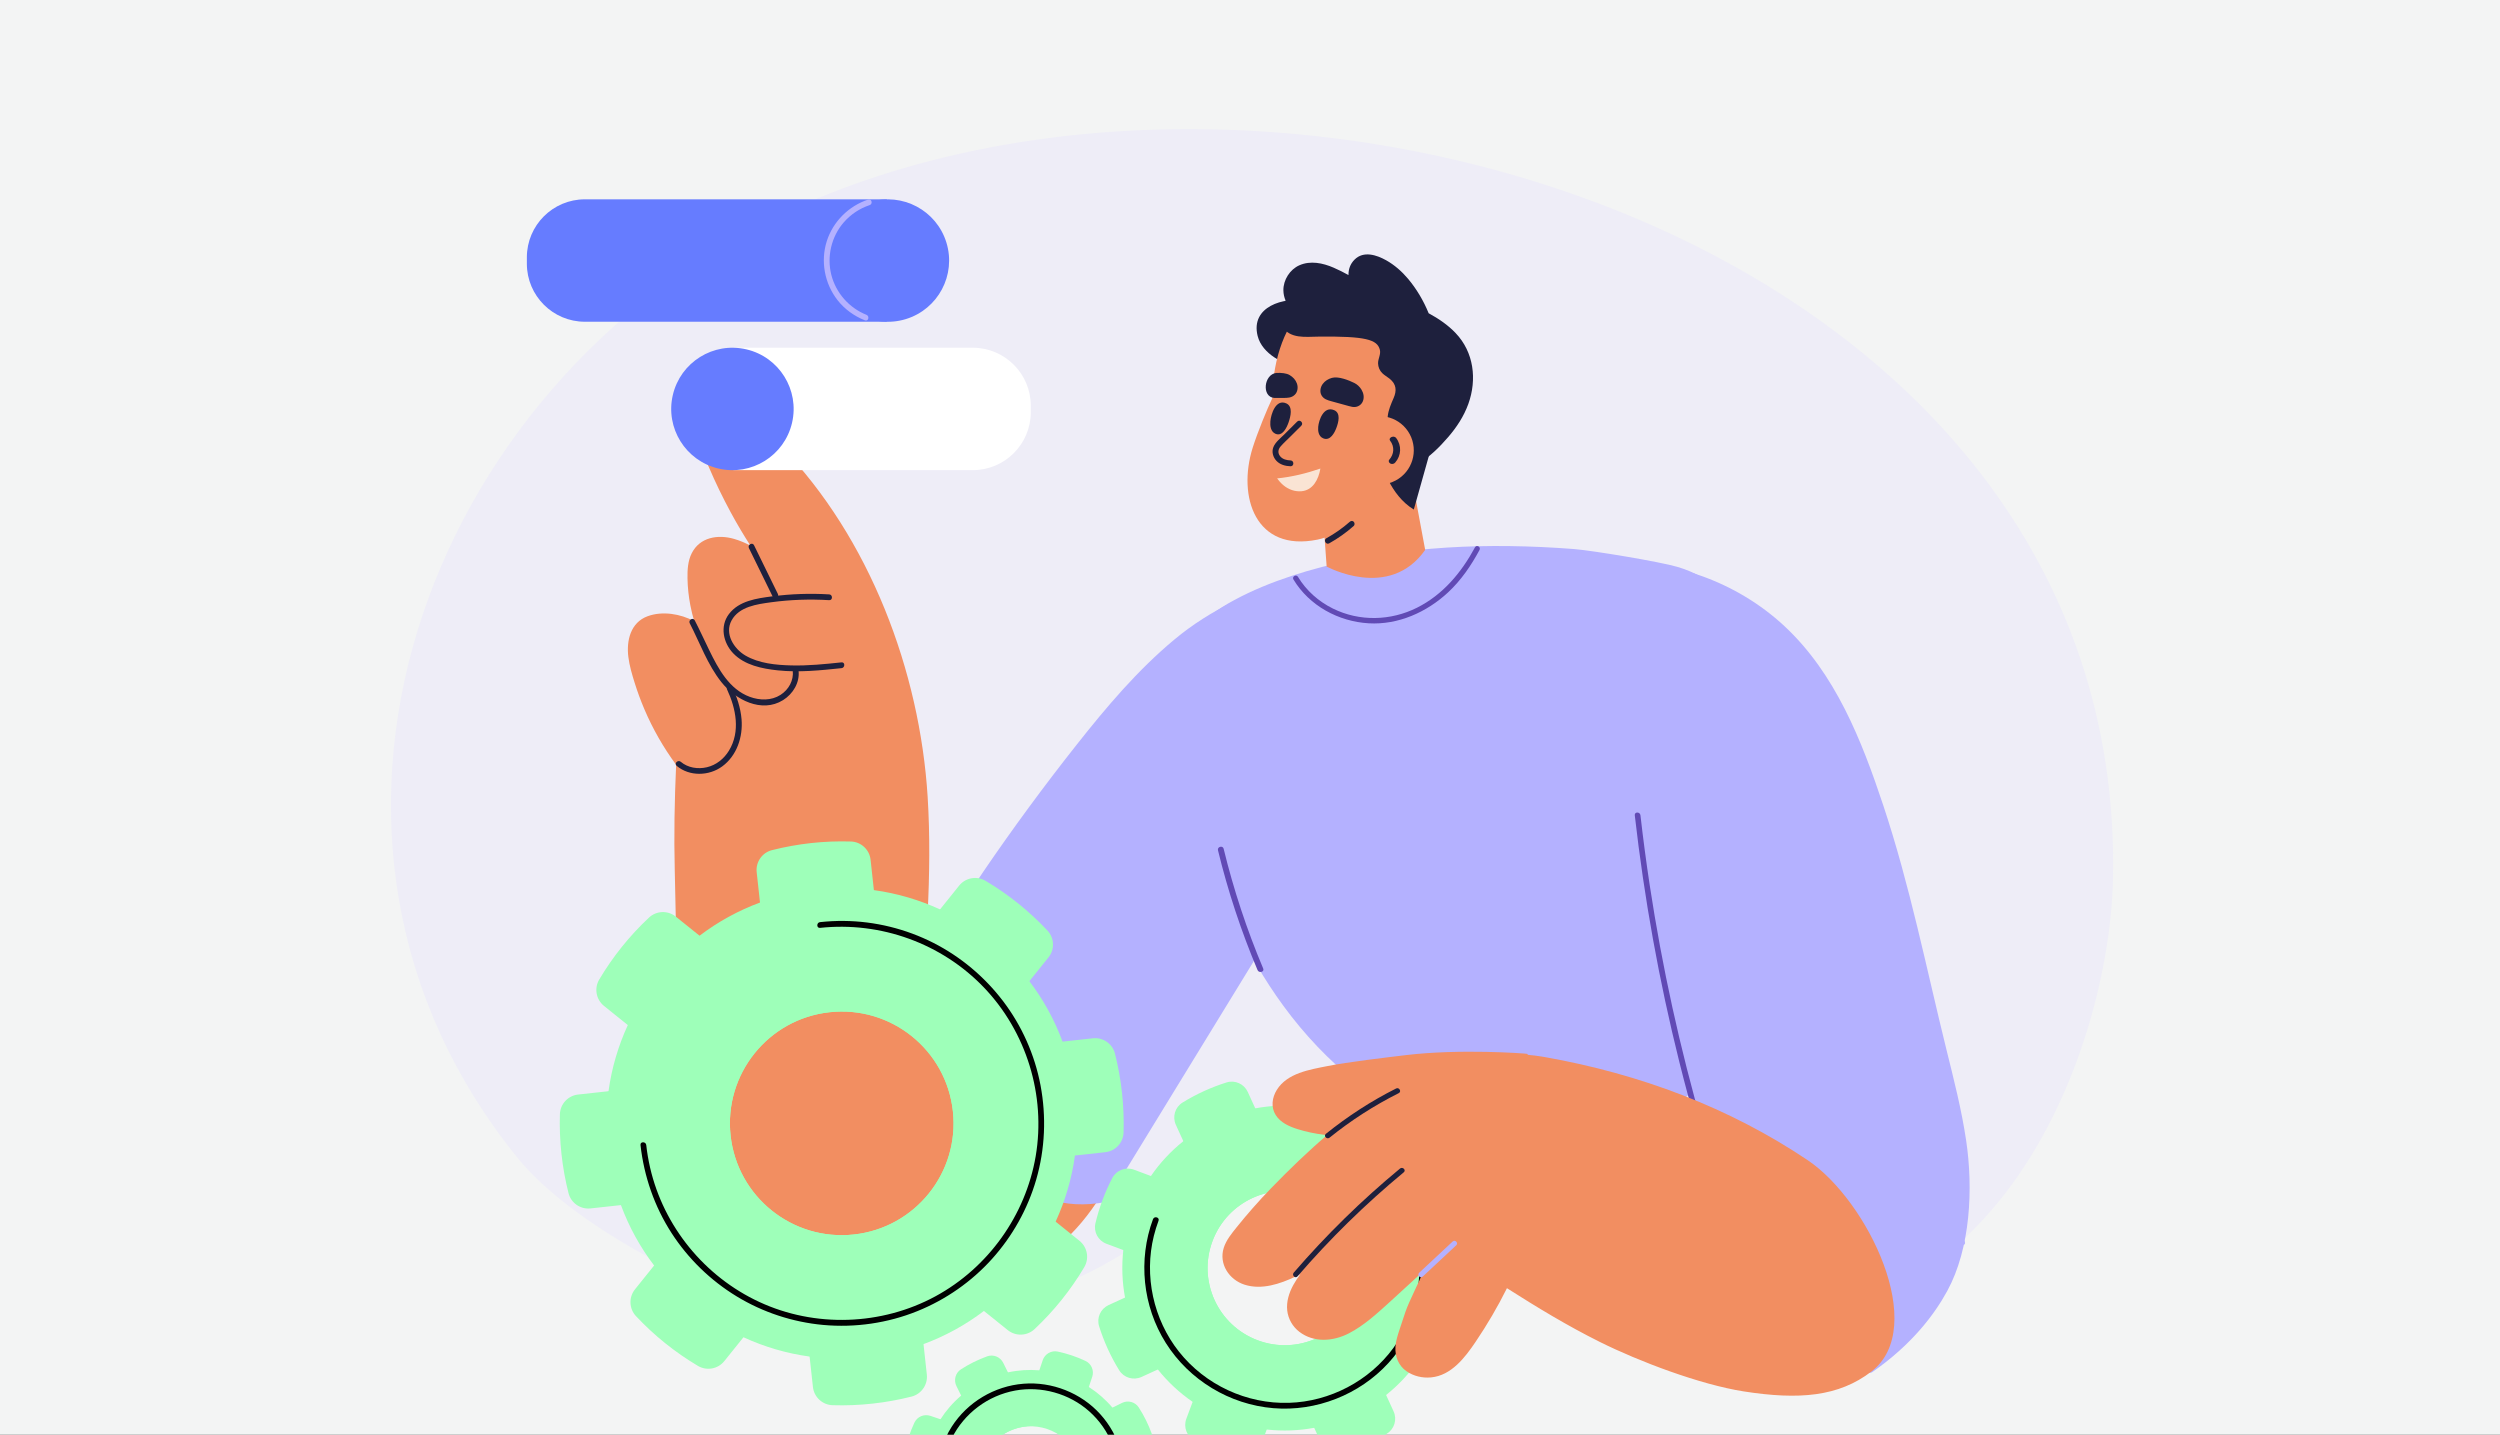 <?xml version="1.0" encoding="UTF-8"?> <svg xmlns="http://www.w3.org/2000/svg" width="697" height="400" viewBox="0 0 697 400" fill="none"><rect x="0" y="0" width="697" height="400" fill="#333333" stroke="none"/><g clip-path="url(#clip0_170_4632)"><rect width="697" height="400" fill="#F3F4F4"></rect><path d="M589.089 245.506C593.321 67.272 355.757 -5.847 218.073 59.702C117.267 107.694 72.243 234.073 144.318 322.845C157.12 338.611 185.397 354.81 206.853 362.044C229.181 369.57 254.445 365.871 277.235 362.94C323.925 356.932 337.925 314.068 387.268 324.401C406.008 328.325 448.4 361.917 466.346 365.676C555.621 384.376 587.959 293.047 589.089 245.506Z" fill="#EEEDF7"></path><path d="M329.57 279.18C329.931 277.655 329.543 275.924 327.95 274.775C315.034 265.463 301.461 257.145 287.299 249.864C287.04 249.732 286.784 249.633 286.531 249.556C286.124 246.423 281.222 244.519 278.991 247.99C273.12 257.121 267.106 266.158 260.969 275.111C260.875 275.138 260.782 275.166 260.686 275.201C260.1 275.421 259.508 275.616 258.919 275.822C258.653 273.825 258.262 271.827 257.676 269.895C258.047 264.878 258.364 259.855 258.614 254.837C259.159 243.95 259.307 233.025 258.628 222.141C256.438 187.186 242.526 150.047 217.677 124.39C214.939 121.563 211.712 119.09 208.048 117.59C204.725 116.229 199.867 114.965 196.711 117.405C194.728 118.939 194.406 121.34 195.058 123.64C195.688 125.858 196.692 128.02 197.592 130.139C199.435 134.475 201.495 138.715 203.735 142.861C205.446 146.024 207.278 149.107 209.212 152.119C207.74 151.341 206.213 150.69 204.642 150.239C200.158 148.953 195.118 149.744 192.846 154.259C191.77 156.397 191.636 158.884 191.674 161.228C191.715 163.775 191.993 166.319 192.48 168.817C192.766 170.282 193.118 171.741 193.539 173.181C189.699 171.128 184.678 170.279 180.53 171.815C175.793 173.571 174.615 178.616 175.182 183.15C175.49 185.617 176.216 188.043 176.956 190.412C177.727 192.877 178.621 195.303 179.63 197.68C181.974 203.195 184.953 208.396 188.505 213.222C188.065 223.062 187.872 232.91 188.125 242.752C189.008 277.394 187.801 324.027 213.908 349.579C221.891 357.394 250.521 362.425 261.948 361.752C274.229 361.029 285.885 355.179 295.125 347.293C314.302 330.932 317.397 304.792 330.09 283.395C331.097 281.7 330.649 280.169 329.57 279.169V279.18Z" fill="#F28E61"></path><path d="M389.595 173.585C389.365 170.204 388.841 166.837 387.92 163.574C387.423 161.82 386.804 160.21 385 159.463C383.519 158.851 381.833 159.562 380.248 159.441C373.973 158.961 368.185 159.697 362.079 161.191C349.494 164.269 337.371 170.02 327.459 178.265C317.159 186.831 308.467 197.128 300.185 207.608C291.099 219.104 282.402 230.911 274.149 243.023C272.696 245.157 271.271 247.31 269.85 249.469C269.08 249.049 268.093 249.057 267.199 249.562C265.705 250.411 265.288 251.919 265.006 253.501C264.403 256.881 259.602 344.19 308.424 335.111L366.071 241.004C366.071 241.004 374.6 221.527 379.316 212.966C385.915 200.984 390.541 187.438 389.598 173.588L389.595 173.585Z" fill="#B4B1FF"></path><path d="M403.196 358.564L398.069 356.652C393.97 355.126 393.764 349.404 397.744 347.589L402.717 345.316L407.284 343.231C409.523 342.208 410.678 339.677 409.941 337.328C408.59 333.018 406.703 328.886 404.329 325.041C403.036 322.945 400.368 322.158 398.126 323.181L393.557 325.266L388.589 327.536C384.612 329.354 380.423 325.453 381.949 321.357L383.858 316.236L385.613 311.529C386.474 309.221 385.503 306.611 383.316 305.475C381.341 304.446 379.281 303.524 377.141 302.724C374.998 301.929 372.836 301.274 370.668 300.757C368.273 300.185 365.827 301.519 364.966 303.827L363.211 308.525L361.299 313.653C359.773 317.751 354.051 317.958 352.236 313.977L349.964 309.004L347.879 304.438C346.855 302.199 344.325 301.043 341.975 301.78C337.662 303.134 333.531 305.024 329.685 307.397C327.589 308.693 326.805 311.361 327.831 313.603L329.913 318.158L332.191 323.148C334.007 327.126 330.109 331.312 326.013 329.786L320.874 327.871L316.173 326.116C313.866 325.255 311.258 326.226 310.119 328.41C309.088 330.385 308.166 332.448 307.371 334.589C306.571 336.734 305.916 338.896 305.402 341.061C304.832 343.457 306.166 345.9 308.471 346.761L313.172 348.516L318.3 350.427C322.398 351.954 322.605 357.675 318.624 359.491L313.651 361.763L309.085 363.848C306.846 364.871 305.69 367.402 306.428 369.751C307.778 374.062 309.665 378.191 312.036 382.039C313.329 384.135 316 384.922 318.242 383.898L322.803 381.813L327.779 379.541C331.756 377.723 335.946 381.623 334.416 385.722L332.505 390.847L330.75 395.553C329.889 397.861 330.862 400.472 333.047 401.61C335.022 402.639 337.085 403.561 339.227 404.361C341.37 405.162 343.532 405.816 345.703 406.333C348.099 406.903 350.541 405.569 351.402 403.264L353.157 398.563L355.069 393.435C356.596 389.337 362.317 389.13 364.133 393.111L366.405 398.084L368.49 402.647C369.513 404.886 372.044 406.042 374.396 405.305C378.709 403.951 382.835 402.067 386.678 399.693C388.774 398.397 389.555 395.729 388.532 393.49L386.447 388.932L384.172 383.951C382.356 379.973 386.257 375.784 390.355 377.313L395.477 379.225L400.181 380.98C402.492 381.841 405.099 380.867 406.238 378.68C407.267 376.702 408.189 374.639 408.989 372.499C409.789 370.354 410.444 368.192 410.959 366.027C411.528 363.631 410.194 361.188 407.889 360.327L403.188 358.572L403.196 358.564ZM378.337 361.056C374.187 372.18 361.797 377.838 350.673 373.688C339.541 369.537 333.883 357.156 338.036 346.023C342.187 334.891 354.577 329.241 365.701 333.392C376.833 337.535 382.491 349.924 378.337 361.056Z" fill="#9EFFB9"></path><path d="M402.718 345.316C401.365 337.99 398.207 331.091 393.558 325.265C390.827 321.835 387.572 318.782 383.862 316.235C380.863 314.174 377.571 312.444 374.011 311.113C370.444 309.781 366.824 308.934 363.217 308.524C358.745 308.026 354.283 308.203 349.97 309.006C342.645 310.359 335.746 313.517 329.92 318.157C326.489 320.897 323.428 324.151 320.881 327.87C318.82 330.86 317.098 334.161 315.767 337.721C314.436 341.28 313.589 344.9 313.179 348.515C312.681 352.987 312.857 357.449 313.66 361.762C315.013 369.087 318.171 375.986 322.812 381.812C325.551 385.243 328.806 388.296 332.516 390.843C335.515 392.903 338.807 394.634 342.364 395.965C345.932 397.296 349.552 398.144 353.166 398.553C357.639 399.051 362.101 398.875 366.414 398.072C373.739 396.71 380.63 393.561 386.456 388.92C389.886 386.181 392.939 382.926 395.486 379.216C397.547 376.217 399.277 372.925 400.608 369.36C401.94 365.795 402.787 362.172 403.197 358.566C403.703 354.093 403.519 349.631 402.715 345.318L402.718 345.316ZM350.674 373.684C339.542 369.533 333.883 357.152 338.037 346.02C342.188 334.887 354.577 329.237 365.701 333.388C376.834 337.531 382.492 349.92 378.338 361.053C374.187 372.177 361.798 377.835 350.674 373.684Z" fill="#9EFFB9"></path><path d="M371.387 318.35C382.258 322.445 390.766 331.493 394.147 342.614C397.569 353.873 395.423 366.306 388.48 375.802C381.741 385.019 370.785 390.755 359.38 391.109C347.555 391.478 336.015 386.1 328.679 376.828C321.552 367.819 318.928 355.694 321.695 344.55C322.05 343.123 322.49 341.72 322.999 340.339C323.357 339.371 321.808 338.953 321.453 339.913C317.261 351.268 318.57 364.158 325.024 374.41C331.554 384.785 342.813 391.585 355.029 392.6C366.939 393.591 378.988 388.846 387.061 380.04C395.36 370.99 398.969 358.277 396.686 346.217C394.458 334.455 386.717 324.088 376.044 318.655C374.672 317.956 373.258 317.345 371.816 316.801C370.851 316.438 370.433 317.986 371.39 318.347L371.387 318.35Z" fill="black"></path><path d="M378.932 91.341C375.451 87.32 369.247 84.832 364.145 83.884C357.958 82.733 348.595 85.459 350.626 93.647C351.262 96.213 353.16 98.242 355.321 99.656C359.967 102.698 365.886 104.115 371.367 102.87C373.985 102.277 376.536 101.112 378.373 99.096C380.36 96.92 380.969 93.692 378.935 91.341H378.932Z" fill="#1E203D"></path><path d="M488.095 241.92C487.867 237.561 487.209 233.234 486.446 228.933C485.387 222.959 484.189 217.006 482.857 211.087C480.245 199.484 477.203 187.925 473.468 176.63C471.863 171.782 483.697 169.45 480.237 165.602C476.865 161.85 472.45 159.46 467.644 158.042C462.755 156.6 443.862 153.463 438.797 153.071C432.843 152.606 426.875 152.332 420.905 152.249C409.196 152.09 397.459 152.758 385.879 154.546C374.324 156.334 362.702 159.116 351.885 163.608C349.242 164.704 346.66 165.931 344.145 167.288C341.791 168.557 339.46 169.917 337.461 171.708C335.466 173.493 333.886 175.608 332.851 178.086C331.777 180.657 331.216 183.423 330.707 186.151C328.557 197.69 327.734 209.716 330.555 221.217C331.395 224.634 332.551 227.961 334.037 231.141C339.515 248.617 346.999 265.666 357.833 280.464C369.441 296.318 385.301 309.608 404.004 316.195C412.956 319.348 422.425 320.947 431.924 320.438C440.806 319.963 449.669 317.708 457.66 313.797C465.629 309.896 472.849 304.394 478.31 297.373C484.503 289.41 488.114 279.749 489.436 269.798C490.688 260.376 489.994 251.053 488.098 241.92H488.095Z" fill="#B4B1FF"></path><path d="M367.491 124.972L369.871 157.95C369.871 157.95 387.34 167.551 397.341 153.314L390.637 117.293L367.491 124.972Z" fill="#F28E61"></path><path d="M360.617 161.567C365.056 168.912 373.184 173.28 381.589 173.776C389.807 174.261 397.773 170.694 403.75 165.134C407.35 161.783 410.157 157.664 412.489 153.337C412.938 152.503 411.68 151.757 411.231 152.591C407.435 159.637 402.281 165.807 395.074 169.422C387.711 173.111 379.029 173.333 371.606 169.66C367.616 167.687 364.196 164.665 361.875 160.824C361.387 160.014 360.124 160.754 360.617 161.569V161.567Z" fill="#614AB5"></path><path d="M548.159 317.935C546.876 309.334 544.691 300.809 542.717 292.831C537.056 269.927 532.516 246.963 525.043 224.498C519.044 206.46 511.717 187.805 497.503 174.565C490.835 168.355 482.794 163.547 474.203 160.52C469.896 159.004 465.433 157.889 460.91 157.269C458.678 156.964 456.433 156.774 454.182 156.706C451.678 156.632 449.119 156.566 446.866 157.829C442.961 160.015 442.103 164.895 441.641 168.951C441.037 174.279 441.037 179.681 441.465 185.023C442.339 195.862 444.967 206.477 447.808 216.946C453.561 238.142 459.75 259.225 466.219 280.212C466.348 280.629 466.478 281.044 466.607 281.462C470.078 297.827 473.84 314.131 477.93 330.351C480.145 339.147 482.668 347.952 487.211 355.87C491.949 364.128 493.391 372.869 501.823 377.173C507.116 379.875 520.322 383.703 521.96 382.566C533.03 374.877 539.31 366.49 542.885 359.94C549.412 347.982 550.149 331.279 548.159 317.938V317.935Z" fill="#B4B1FF"></path><path d="M471.385 304.161C484.01 301.843 497.241 303.266 509.116 308.109C520.13 312.602 529.819 320.178 536.951 329.657C540.854 334.844 544.011 340.576 546.256 346.66C546.609 347.621 548.169 347.205 547.809 346.233C543.699 335.092 536.663 325.081 527.552 317.425C517.763 309.199 505.724 303.897 493.039 302.14C485.697 301.122 478.249 301.273 470.96 302.611C469.942 302.798 470.374 304.346 471.388 304.158L471.385 304.161Z" fill="#B4B1FF"></path><path d="M455.777 227.301C458.413 250.461 462.549 273.436 468.187 296.033C469.763 302.349 471.458 308.634 473.264 314.886C473.551 315.877 475.075 315.455 474.788 314.459C468.382 292.279 463.416 269.674 459.948 246.826C458.963 240.333 458.101 233.824 457.358 227.301C457.241 226.285 455.66 226.274 455.777 227.301Z" fill="#614AB5"></path><path d="M503.998 323.469C482.096 308.758 457.299 299.445 430.767 294.724C400.143 289.275 374.59 310.431 354.377 331.281C352.639 333.075 350.942 334.91 349.295 336.786C347.771 338.516 346.289 340.283 344.845 342.079C343.421 343.853 341.875 345.702 341.18 347.901C339.761 352.375 342.665 356.806 347.023 358.183C351.748 359.678 356.833 357.975 361.126 355.938C361.601 355.713 362.069 355.475 362.534 355.234C361.827 356.203 361.159 357.198 360.576 358.257C359.393 360.41 358.598 362.915 358.881 365.391C359.151 367.729 360.391 369.882 362.264 371.314C366.309 374.403 371.688 373.987 376.025 371.758C380.296 369.564 383.904 366.215 387.424 363.033C389.379 361.267 396.87 354.347 396.84 354.421C395.636 357.469 392.905 362.65 391.835 365.747C391.282 367.351 390.743 368.962 390.226 370.577C389.72 372.157 389.157 373.773 389.052 375.441C388.884 378.146 389.861 380.728 392.143 382.306C394.123 383.675 396.576 384.247 398.969 384.023C404.639 383.494 408.437 378.483 411.368 374.148C414.619 369.342 417.559 364.336 420.136 359.147C428.545 364.504 437.089 369.676 446.011 374.121C456.939 379.567 473.973 386.016 486.15 387.925C501.6 390.346 512.641 389.382 521.746 382.385C537.804 370.043 520.715 334.699 503.992 323.466L503.998 323.469Z" fill="#F28E61"></path><path d="M231.183 165.716C225.871 165.397 220.541 165.572 215.262 166.265C210.984 166.828 206.02 167.485 203.21 171.218C200.66 174.607 201.619 179.199 204.402 182.124C207.573 185.455 212.474 186.434 216.826 186.894C222.755 187.524 228.722 186.9 234.627 186.281C235.636 186.176 235.647 184.559 234.627 184.665C229.977 185.153 225.308 185.638 220.626 185.519C216.348 185.411 211.564 184.97 207.786 182.74C204.599 180.86 201.947 176.686 203.957 172.987C206.07 169.094 211.099 168.448 215 167.912C220.361 167.18 225.784 167.003 231.18 167.327C232.205 167.388 232.2 165.772 231.18 165.711L231.183 165.716Z" fill="#1E203D"></path><path d="M192.3 173.77C195.131 179.252 197.256 185.326 201.137 190.193C205.024 195.067 212.342 198.92 218.321 195.194C221.099 193.463 223.027 190.285 222.635 186.966C222.516 185.948 220.896 185.937 221.015 186.966C221.335 189.682 219.896 192.262 217.618 193.728C215.062 195.374 211.828 195.302 209.047 194.281C203.316 192.174 200.26 186.449 197.748 181.301C196.392 178.522 195.112 175.706 193.695 172.957C193.22 172.033 191.822 172.849 192.297 173.77H192.3Z" fill="#1E203D"></path><path d="M208.802 152.814C211.023 157.35 213.244 161.887 215.464 166.42C215.92 167.353 217.336 166.539 216.88 165.608C214.659 161.072 212.439 156.536 210.218 152.002C209.762 151.069 208.346 151.884 208.802 152.814Z" fill="#1E203D"></path><path d="M188.655 213.518C192.212 216.513 197.634 216.387 201.337 213.687C205.458 210.682 207.154 205.424 206.748 200.541C206.481 197.339 205.45 194.284 204.085 191.38C203.648 190.452 202.252 191.26 202.686 192.182C205.191 197.513 206.484 203.98 203.223 209.295C201.841 211.547 199.716 213.281 197.089 213.906C194.578 214.501 191.792 214.07 189.801 212.391C189.014 211.727 187.863 212.847 188.655 213.515V213.518Z" fill="#1E203D"></path><path d="M361.744 355.851C370.774 345.374 380.693 335.66 391.377 326.83C392.111 326.222 391.054 325.189 390.325 325.792C379.639 334.622 369.722 344.333 360.693 354.813C360.076 355.529 361.123 356.573 361.744 355.851Z" fill="#1E203D"></path><path d="M396.667 355.898C399.78 352.994 402.891 350.087 406.004 347.183C406.688 346.545 405.68 345.495 405.001 346.131C401.888 349.035 398.777 351.942 395.664 354.846C394.98 355.485 395.988 356.534 396.667 355.898Z" fill="#B4B1FF"></path><path d="M425.671 293.799C425.162 293.703 407.202 292.333 391.9 294.173C386.233 294.855 375.729 296.092 370.134 297.214C365.161 298.21 358.906 299.158 355.986 303.845C354.653 305.985 354.271 308.677 355.676 310.885C357.015 312.99 359.401 314.055 361.708 314.784C366.56 316.318 371.679 316.847 376.754 316.692C379.611 316.604 382.462 316.34 385.29 315.936C388.15 315.529 391.105 315.122 393.882 314.322C394.366 314.183 429.171 294.457 425.674 293.796L425.671 293.799Z" fill="#F28E61"></path><path d="M370.682 317.181C376.665 312.354 383.145 308.197 389.981 304.76C390.826 304.335 390.086 303.044 389.244 303.466C382.289 306.964 375.736 311.212 369.648 316.122C368.911 316.718 369.95 317.772 370.682 317.181Z" fill="#1E203D"></path><path d="M402.725 120.116C404.461 118.25 405.781 116.017 406.345 113.503C409.898 97.631 394.71 81.762 379.295 81.115C373.816 80.884 368.224 82.555 363.85 85.867C358.885 89.628 354.773 99.448 354.721 111.017C353.317 113.941 350.593 120.551 349.247 124.83C344.962 138.444 349.979 153.994 367.337 150.443C373.78 149.124 378.737 143.835 382.699 138.951C385.523 135.471 387.681 131.465 390.822 128.241C393.478 125.515 397.221 124.607 400.214 122.366C401.112 121.694 401.96 120.94 402.725 120.116Z" fill="#F28E61"></path><path d="M405.829 92.857C403.662 90.588 401.056 88.82 398.309 87.335C396.89 83.835 394.891 80.485 392.557 77.717C390.838 75.677 388.771 73.857 386.444 72.557C383.794 71.075 380.167 69.883 377.67 72.358C376.408 73.61 375.938 75.123 375.957 76.686C374.607 75.935 373.227 75.239 371.814 74.627C368.814 73.327 365.352 72.588 362.248 73.968C359.625 75.131 357.772 78.041 357.808 80.934C357.821 81.959 358.044 82.918 358.418 83.799C356.741 85.869 355.985 88.709 357.546 91.114C359.749 94.509 363.934 93.894 367.503 93.852C380.841 93.694 383.959 94.686 384.698 97.487C385.045 98.804 384.168 100.009 384.206 101.32C384.234 102.331 384.638 103.309 385.358 104.021C385.98 104.636 386.73 105.03 387.407 105.57C389.337 107.114 389.447 108.907 388.531 110.999C387.805 112.661 387.085 114.288 386.89 116.117C386.667 118.173 387.319 120.323 388.353 122.082C388.608 122.52 388.897 122.925 389.23 123.288C389.353 123.836 389.524 124.377 389.763 124.903C390.382 126.258 391.594 127.61 393.06 128.118C393.112 128.27 393.178 128.422 393.28 128.566C393.769 129.262 394.765 129.608 395.548 129.157C398.644 127.369 401.408 124.574 403.737 121.877C406.118 119.12 408.13 116.061 409.373 112.609C411.823 105.803 410.921 98.191 405.832 92.865L405.829 92.857Z" fill="#1E203D"></path><path d="M385.273 129.214C385.273 129.214 387.375 137.926 394.169 142.062L399.881 121.738L385.273 129.211V129.214Z" fill="#1E203D"></path><path d="M357.789 135.267C357.123 134.704 356.56 134.067 356.059 133.381C360.16 132.974 364.233 131.974 368.126 130.629C367.616 133.68 366.038 136.679 362.846 136.956C361.03 137.115 359.228 136.478 357.789 135.264V135.267Z" fill="#FAE4D4"></path><path d="M380.148 117.15C375.51 119.63 373.759 125.402 376.239 130.042C378.719 134.679 384.492 136.43 389.13 133.95C393.768 131.47 395.519 125.699 393.039 121.058C390.559 116.421 384.786 114.67 380.145 117.15H380.148Z" fill="#F28E61"></path><path d="M360.992 110.052C360.083 110.943 358.931 110.943 357.738 110.943H355.256C351.696 110.662 352.348 104.355 355.845 103.972C357.225 103.909 358.654 104.035 359.563 104.576C360.496 105.134 361.212 105.892 361.572 106.896C361.951 107.924 361.824 109.245 360.992 110.052Z" fill="#1E203D"></path><path d="M379.984 111.823C379.654 112.683 378.907 113.295 377.961 113.45C377.301 113.558 376.682 113.38 376.057 113.209C375.25 112.986 374.446 112.764 373.639 112.544C372.843 112.325 372.047 112.108 371.252 111.888C370.118 111.577 369.03 111.276 368.427 110.194C367.876 109.207 368.132 107.914 368.785 107.033C369.419 106.176 370.314 105.639 371.357 105.347C373.121 104.853 376.02 105.992 377.585 106.77C378.392 107.168 379.109 107.843 379.586 108.638C380.168 109.608 380.393 110.758 379.987 111.821L379.984 111.823Z" fill="#1E203D"></path><path d="M388.972 128.972C390.71 126.982 390.819 124.181 389.242 122.106C388.594 121.254 386.934 122.037 387.586 122.894C388.831 124.535 388.699 126.602 387.316 128.183C387.017 128.527 387.24 129.052 387.662 129.253C388.142 129.484 388.673 129.317 388.975 128.972H388.972Z" fill="#1E203D"></path><path d="M358.625 112.467C355.68 111.122 354.341 115.51 354.179 117.454C354.072 118.717 354.256 120.348 355.595 120.935C357.549 121.793 358.748 119.225 359.248 117.783C359.807 116.179 360.553 113.345 358.622 112.464L358.625 112.467Z" fill="#1E203D"></path><path d="M371.963 114.355C369.018 113.106 367.679 117.181 367.517 118.986C367.41 120.156 367.594 121.674 368.933 122.218C370.887 123.015 372.085 120.631 372.586 119.292C373.145 117.802 373.891 115.171 371.96 114.352L371.963 114.355Z" fill="#1E203D"></path><path d="M359.8 128.363C358.75 128.332 357.583 128.062 356.893 127.19C356.188 126.298 356.315 125.291 357.032 124.467C357.877 123.497 358.85 122.627 359.758 121.721C360.773 120.709 361.787 119.699 362.804 118.687C363.546 117.946 362.401 116.791 361.659 117.531C360.442 118.746 359.222 119.96 358.005 121.172C356.966 122.209 355.582 123.255 355.018 124.658C354.481 125.99 354.929 127.513 355.901 128.517C356.916 129.566 358.391 129.953 359.8 129.995C360.842 130.026 360.842 128.391 359.8 128.36V128.363Z" fill="#1E203D"></path><path d="M370.574 151.487C373.018 150.129 375.309 148.496 377.426 146.631C377.75 146.347 377.704 145.764 377.426 145.471C377.104 145.136 376.646 145.187 376.322 145.471C374.307 147.245 372.109 148.78 369.786 150.07C368.897 150.563 369.684 151.98 370.574 151.487Z" fill="#1E203D"></path><path d="M247.24 89.703L163.068 89.703C154.139 89.703 146.888 82.452 146.888 73.523V71.749C146.888 62.82 154.139 55.569 163.068 55.569L247.24 55.569V89.703Z" fill="#667CFF"></path><path d="M252.531 88.968C261.546 86.216 266.622 76.677 263.869 67.663C261.117 58.648 251.578 53.572 242.564 56.325C233.55 59.077 228.474 68.616 231.226 77.63C233.978 86.644 243.517 91.721 252.531 88.968Z" fill="#667CFF"></path><path d="M242.034 55.635C236.609 57.453 232.28 61.731 230.522 67.194C228.72 72.797 229.881 79.063 233.506 83.682C235.504 86.226 238.147 88.124 241.143 89.318C242.1 89.7 242.518 88.149 241.569 87.772C236.752 85.855 233.058 81.671 231.779 76.645C230.478 71.532 231.787 65.942 235.264 61.967C237.198 59.758 239.676 58.114 242.46 57.181C243.434 56.854 243.016 55.308 242.034 55.635Z" fill="#B4B1FF"></path><path d="M204.502 96.945H271.205C280.134 96.945 287.385 104.196 287.385 113.125V114.899C287.385 123.828 280.134 131.079 271.205 131.079H204.502V96.945Z" fill="white"></path><path d="M220.822 117.887C222.96 108.707 217.252 99.533 208.072 97.395C198.893 95.257 189.719 100.965 187.581 110.145C185.443 119.324 191.151 128.499 200.331 130.636C209.51 132.774 218.685 127.066 220.822 117.887Z" fill="#667CFF"></path><path d="M339.571 237.051C342.343 248.452 346.031 259.625 350.604 270.462C350.998 271.397 352.583 270.987 352.184 270.038C347.613 259.201 343.923 248.028 341.151 236.628C340.909 235.63 339.329 236.054 339.571 237.051Z" fill="#614AB5"></path><path d="M308.17 321.227C310.992 320.919 313.166 318.579 313.251 315.74C313.361 312.092 313.223 308.387 312.816 304.654C312.409 300.919 311.746 297.277 310.849 293.737C310.151 290.983 307.524 289.168 304.701 289.476L296.237 290.403L284.946 291.635C279.901 292.185 276.707 286.362 279.884 282.404L286.987 273.557L292.32 266.917C294.097 264.702 293.979 261.517 292.037 259.446C286.965 254.035 281.15 249.362 274.771 245.574C272.328 244.124 269.189 244.694 267.412 246.908L262.081 253.548L254.979 262.392C251.799 266.35 245.423 264.488 244.873 259.443L243.64 248.171L242.719 239.695C242.411 236.873 240.073 234.7 237.234 234.612C233.581 234.499 229.876 234.637 226.14 235.044C222.41 235.457 218.763 236.122 215.223 237.019C212.469 237.718 210.654 240.345 210.962 243.167L211.889 251.631L213.121 262.917C213.671 267.962 207.848 271.156 203.89 267.979L195.043 260.879L188.4 255.545C186.186 253.768 183 253.887 180.929 255.829C175.518 260.898 170.848 266.722 167.063 273.095C165.613 275.538 166.185 278.673 168.399 280.453L175.04 285.787L183.883 292.889C187.842 296.069 185.979 302.445 180.935 302.996L169.654 304.228L161.182 305.155C158.359 305.463 156.186 307.804 156.101 310.643C155.991 314.29 156.128 317.995 156.536 321.728C156.943 325.464 157.606 329.106 158.502 332.646C159.201 335.399 161.828 337.215 164.65 336.907L173.114 335.98L184.406 334.747C189.451 334.197 192.644 340.021 189.467 343.979L182.365 352.825L177.031 359.468C175.254 361.683 175.373 364.868 177.315 366.939C182.384 372.35 188.202 377.024 194.581 380.811C197.024 382.261 200.162 381.692 201.942 379.474L207.276 372.829L214.375 363.982C217.552 360.024 223.931 361.883 224.484 366.931L225.717 378.215L226.644 386.69C226.952 389.512 229.29 391.682 232.129 391.77C235.779 391.883 239.481 391.746 243.217 391.333C246.952 390.926 250.6 390.263 254.14 389.366C256.894 388.667 258.709 386.04 258.401 383.218L257.474 374.746L256.242 363.46C255.692 358.415 261.515 355.221 265.473 358.398L274.32 365.498L280.965 370.837C283.18 372.617 286.371 372.496 288.442 370.551C293.844 365.479 298.512 359.661 302.292 353.29C303.741 350.847 303.169 347.712 300.955 345.932L294.315 340.598L285.471 333.496C281.513 330.316 283.375 323.94 288.42 323.39L299.701 322.157L308.173 321.23L308.17 321.227ZM238.062 344.18C220.952 346.047 205.556 333.688 203.689 316.579C201.821 299.461 214.18 284.073 231.29 282.205C248.408 280.329 263.795 292.689 265.663 309.806C267.539 326.916 255.18 342.312 238.062 344.18Z" fill="#9EFFB9"></path><path d="M299.915 306.06C299.315 300.586 298.064 295.346 296.237 290.4C293.976 284.277 290.843 278.619 286.989 273.555C280.467 264.956 271.891 258.063 262.081 253.543C256.31 250.891 250.107 249.048 243.64 248.165C238.414 247.445 233.023 247.348 227.549 247.948C222.075 248.548 216.834 249.799 211.889 251.626C205.765 253.887 200.107 257.02 195.043 260.874C186.444 267.399 179.551 275.973 175.04 285.782C172.38 291.553 170.537 297.756 169.654 304.223C168.933 309.449 168.837 314.841 169.436 320.315C170.039 325.789 171.288 331.029 173.114 335.975C175.375 342.098 178.508 347.756 182.362 352.82C188.887 361.419 197.461 368.312 207.27 372.824C213.041 375.484 219.244 377.327 225.711 378.21C230.938 378.93 236.329 379.026 241.803 378.427C247.277 377.827 252.525 376.567 257.471 374.741C263.594 372.48 269.253 369.347 274.317 365.493C282.916 358.971 289.801 350.402 294.312 340.593C296.972 334.814 298.815 328.611 299.698 322.152C300.419 316.926 300.515 311.534 299.915 306.06ZM238.062 344.177C220.952 346.045 205.556 333.686 203.689 316.576C201.821 299.459 214.18 284.071 231.29 282.203C248.407 280.327 263.795 292.686 265.663 309.804C267.539 326.914 255.18 342.31 238.062 344.177Z" fill="#9EFFB9"></path><path d="M228.632 258.69C245.519 256.886 262.51 263.001 274.28 275.272C286.169 287.664 291.638 305.42 288.749 322.359C285.941 338.83 275.496 353.434 260.807 361.408C245.772 369.57 227.223 370.194 211.698 362.987C196.451 355.91 185.044 341.969 181.256 325.577C180.772 323.487 180.411 321.369 180.175 319.234C180.062 318.219 178.458 318.208 178.571 319.234C179.548 327.981 182.477 336.437 187.269 343.831C191.887 350.956 198.112 357.005 205.366 361.419C212.68 365.876 220.985 368.61 229.512 369.394C238.394 370.211 247.502 368.885 255.771 365.54C263.704 362.333 270.87 357.335 276.594 350.967C282.282 344.64 286.527 337.048 288.895 328.875C291.365 320.354 291.745 311.29 290.097 302.576C288.485 294.062 284.871 285.942 279.611 279.054C274.462 272.309 267.827 266.739 260.263 262.888C252.539 258.957 243.94 256.839 235.269 256.757C233.052 256.735 230.835 256.853 228.629 257.087C227.614 257.194 227.603 258.8 228.629 258.69H228.632Z" fill="black"></path><path d="M317.209 414.24L314.695 413.393C311.625 412.356 311.339 408.125 314.241 406.686L316.623 405.506L319.289 404.186C320.939 403.366 321.734 401.438 321.104 399.705C320.645 398.44 320.111 397.188 319.501 395.953C318.89 394.713 318.216 393.527 317.484 392.396C316.486 390.848 314.472 390.311 312.822 391.131L310.156 392.451L307.774 393.631C304.869 395.07 301.676 392.281 302.71 389.211L303.56 386.689L304.509 383.875C305.098 382.128 304.294 380.205 302.628 379.424C300.16 378.266 297.569 377.391 294.906 376.819C293.104 376.431 291.3 377.476 290.711 379.223L289.762 382.043L288.912 384.56C287.878 387.629 283.647 387.915 282.206 385.013L281.018 382.617L279.7 379.96C278.88 378.31 276.955 377.518 275.222 378.145C273.957 378.604 272.699 379.135 271.464 379.748C270.229 380.365 269.044 381.039 267.913 381.768C266.364 382.766 265.831 384.782 266.651 386.433L267.971 389.093L269.151 391.478C270.59 394.382 267.798 397.576 264.728 396.539L262.208 395.689L259.394 394.74C257.647 394.151 255.725 394.955 254.943 396.624C253.785 399.094 252.911 401.688 252.338 404.354C251.951 406.156 252.996 407.96 254.743 408.549L257.562 409.498L260.076 410.345C263.146 411.382 263.432 415.613 260.53 417.051L258.148 418.231L255.485 419.552C253.835 420.369 253.043 422.297 253.667 424.027C254.126 425.298 254.66 426.552 255.271 427.79C255.887 429.025 256.558 430.208 257.287 431.336C258.286 432.885 260.299 433.421 261.952 432.604L264.615 431.284L267 430.104C269.905 428.665 273.098 431.457 272.061 434.527L271.211 437.046L270.262 439.86C269.674 441.607 270.477 443.53 272.144 444.311C274.611 445.469 277.208 446.344 279.876 446.919C281.678 447.307 283.482 446.261 284.071 444.515L285.02 441.695L285.867 439.184C286.902 436.111 291.138 435.825 292.576 438.733L293.756 441.118L295.074 443.775C295.894 445.425 297.822 446.217 299.552 445.59C300.818 445.131 302.072 444.597 303.307 443.981C304.545 443.37 305.73 442.696 306.864 441.967C308.412 440.969 308.949 438.953 308.129 437.302L306.811 434.645L305.626 432.255C304.184 429.353 306.974 426.156 310.046 427.191L312.574 428.04L315.388 428.99C317.135 429.578 319.058 428.775 319.839 427.105C320.994 424.638 321.866 422.047 322.438 419.384C322.823 417.582 321.781 415.778 320.034 415.192L317.215 414.243L317.209 414.24ZM293.696 424.602C286.668 428.087 278.14 425.21 274.647 418.182C269.745 408.287 277.422 395.447 291.556 397.815C291.93 397.879 292.296 398.002 292.631 398.178C305.257 404.868 303.577 419.703 293.696 424.599V424.602Z" fill="#9EFFB9"></path><path d="M316.623 405.509C316.116 403.16 315.308 400.83 314.194 398.577C313.08 396.324 311.718 394.28 310.156 392.454C308.233 390.187 306.005 388.253 303.559 386.691C299.417 384.039 294.663 382.436 289.759 382.042C286.865 381.803 283.925 381.987 281.017 382.62C278.668 383.132 276.343 383.943 274.093 385.057C271.841 386.171 269.797 387.533 267.97 389.095C265.701 391.018 263.77 393.246 262.207 395.691C259.547 399.834 257.944 404.587 257.559 409.5C257.319 412.394 257.504 415.335 258.145 418.237C258.651 420.586 259.459 422.91 260.573 425.16C261.688 427.413 263.049 429.462 264.612 431.292C266.534 433.558 268.762 435.492 271.208 437.054C275.35 439.714 280.104 441.318 285.017 441.703C287.902 441.942 290.843 441.758 293.753 441.125C296.102 440.614 298.426 439.802 300.677 438.688C302.929 437.574 304.979 436.213 306.808 434.65C309.077 432.719 311.008 430.491 312.571 428.046C315.222 423.903 316.826 419.15 317.211 414.245C317.451 411.36 317.266 408.419 316.625 405.509H316.623ZM293.695 424.604C286.667 428.09 278.14 425.212 274.646 418.184C271.161 411.148 274.038 402.621 281.075 399.135C288.111 395.65 296.638 398.519 300.124 405.556C303.609 412.592 300.732 421.119 293.695 424.604Z" fill="#9EFFB9"></path><path d="M265.349 422.735C262.007 415.905 261.982 407.766 265.379 400.947C268.826 394.031 275.43 389.083 283.028 387.688C290.334 386.346 298.107 388.538 303.661 393.465C309.413 398.564 312.488 406.209 311.878 413.87C311.193 422.452 305.909 430.066 298.248 433.911C297.326 434.374 298.138 435.757 299.056 435.295C306.288 431.664 311.567 424.779 313.082 416.813C314.617 408.748 312.233 400.286 306.701 394.213C301.337 388.323 293.285 385.144 285.344 385.784C277.243 386.436 269.75 390.904 265.357 397.745C260.398 405.469 259.946 415.333 263.965 423.549C264.419 424.476 265.8 423.665 265.349 422.741V422.735Z" fill="black"></path></g><defs><clipPath id="clip0_170_4632"><rect width="697" height="400" fill="white"></rect></clipPath></defs></svg> 